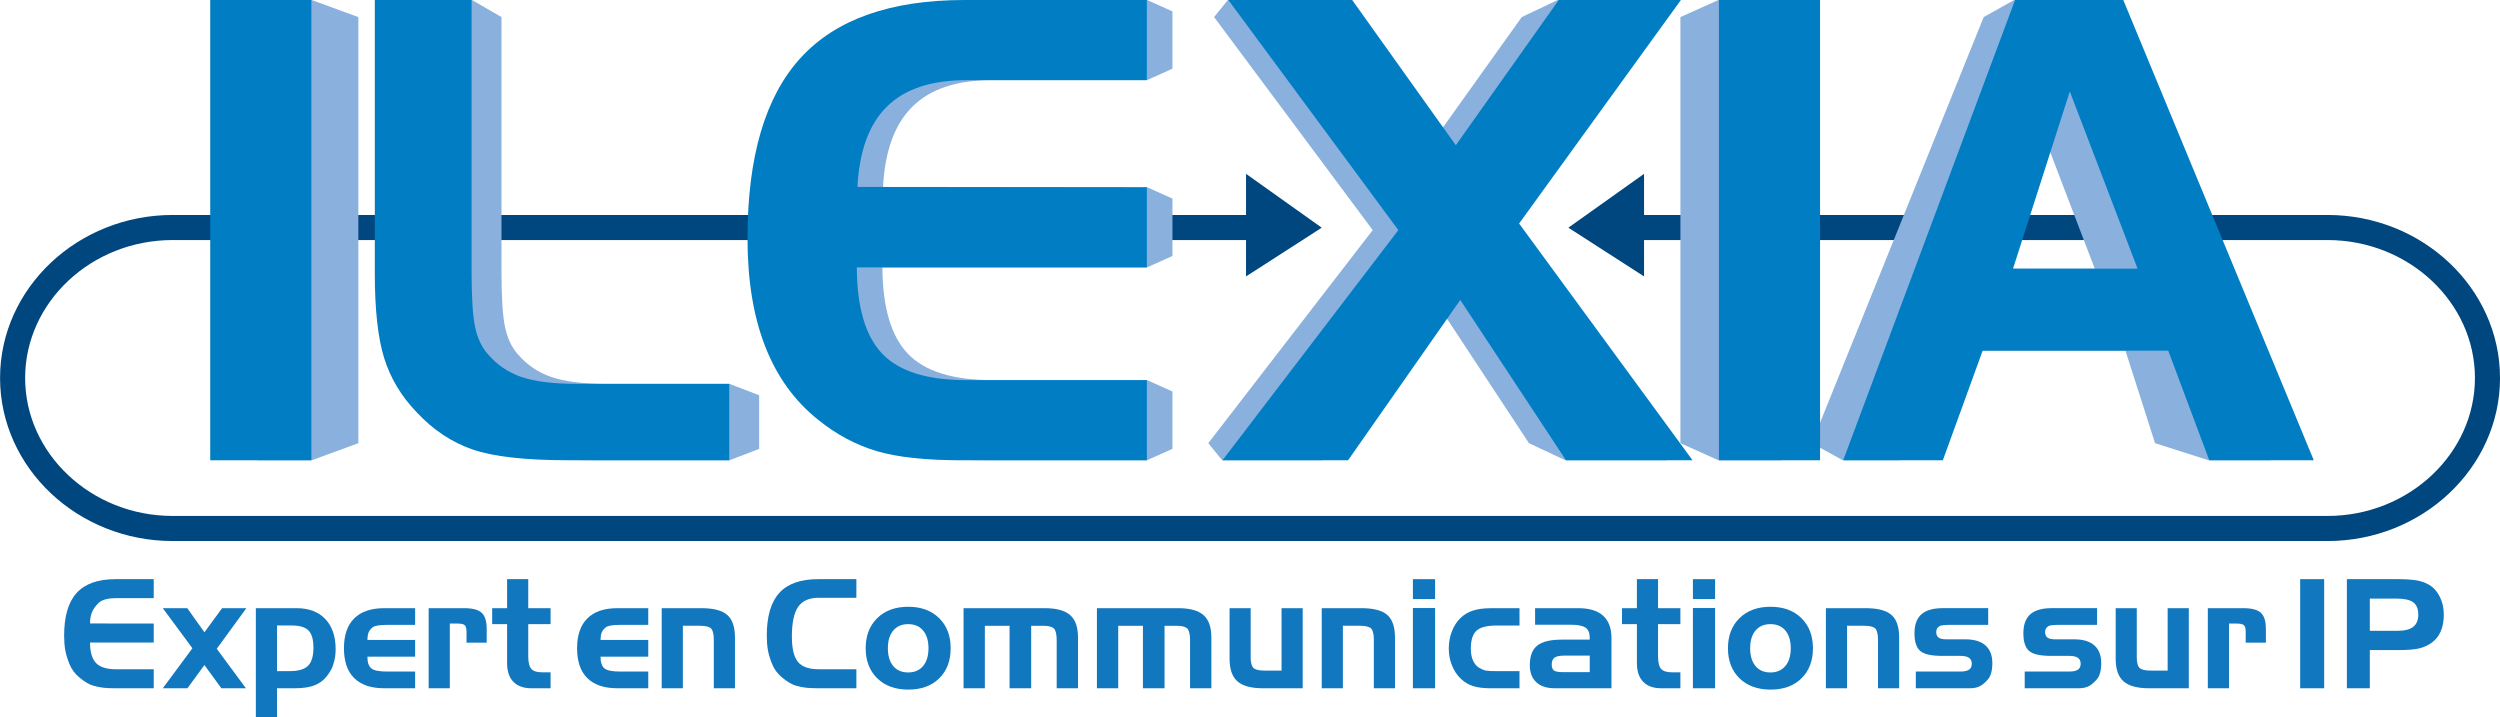 <svg width="312.49" height="89.66" enable-background="new 0 0 595.275 841.89" version="1.1" viewBox="0 0 312.49 89.66" xml:space="preserve" xmlns="http://www.w3.org/2000/svg">
<path d="m160.63 28.438h-139.06c-10.998 0-19.995 8.463-19.995 18.81 0 10.345 8.997 18.81 19.995 18.81h269.36c10.996 0 19.994-8.465 19.994-18.81 0-10.347-8.998-18.81-19.994-18.81h-90.542" fill="none" stroke="#00467f" stroke-width="3.135"/>
<polygon transform="translate(-142.25 -197.47)" points="307.46 225.93 298 232.02 298 219.2" fill="#00467f"/>
<polygon transform="translate(-142.25 -197.47)" points="338.29 225.93 347.75 232.02 347.75 219.2" fill="#00467f"/>
<g transform="translate(-142.25 -197.47)">
	<path d="m181.2 197.47 5.844 2.137v53.26l-5.844 2.136h-6.797v-57.534h6.797z" fill="#8ab0dd"/>
	<path d="m237.14 253.58-3.706 1.423h-16.406c-5.375 0-9.367-.449-11.977-1.35s-4.945-2.458-7.005-4.678c-1.906-1.982-3.248-4.227-4.031-6.73-.783-2.506-1.175-6.028-1.175-10.569v-34.207h8.398l3.696 2.137v31.679c0 3.366.149 5.734.45 7.104.3 1.369.814 2.473 1.546 3.307 1.147 1.357 2.556 2.322 4.227 2.896 1.67.574 3.978.86 6.928.86h15.349l3.706 1.425z" fill="#8ab0dd"/>
	<path d="m288.8 206.06-3.177 1.425h-19.376c-4.384 0-7.691 1.096-9.921 3.288-2.232 2.191-3.464 5.546-3.7 10.059l32.998.036 3.177 1.429v7.169l-3.177 1.425h-33.077c.026 5.01 1.089 8.609 3.189 10.802 2.101 2.191 5.604 3.287 10.51 3.287h19.376l3.177 1.426v7.17l-3.176 1.423h-19.964c-4.515 0-8.063-.384-10.646-1.154s-5.01-2.067-7.28-3.895c-2.948-2.348-5.16-5.407-6.633-9.178-1.475-3.77-2.212-8.277-2.212-13.521 0-10.177 2.204-17.685 6.615-22.525 4.41-4.839 11.245-7.26 20.509-7.26h19.611l3.177 1.425z" fill="#8ab0dd"/>
	<path d="m295.02 255-1.738-2.137 20.552-26.63-19.826-26.63 1.725-2.137h12.33l12.957 18.16 11.445-16.023 4.504-2.137h12.187l-20.227 27.945 21.678 29.589h-12.703l-4.542-2.137-11.788-17.902-14.025 20.039z" fill="#8ab0dd"/>
	<path d="m357.05 197.47h7.888v57.533h-7.888l-4.755-2.137v-53.26z" fill="#8ab0dd"/>
	<path d="m388.52 231.05 7.098-22.152 8.47 22.152zm-15.927 23.952h7.154l4.977-13.698h23.199l3.701 11.562 6.703 2.137h7.787l-23.813-57.534h-8.288l-3.811 2.137-21.483 53.26z" fill="#8ab0dd"/>


	<path d="m181.17 197.47v57.533h-12.642v-57.534h12.642z" fill="#007dc3"/>
	<path d="m233.4 255h-20.112c-5.375 0-9.367-.449-11.977-1.35s-4.945-2.458-7.005-4.678c-1.905-1.982-3.248-4.227-4.031-6.73-.783-2.506-1.175-6.028-1.175-10.569v-34.207h12.094v33.816c0 3.366.149 5.734.45 7.104.3 1.369.814 2.473 1.547 3.307 1.146 1.357 2.556 2.322 4.227 2.896 1.67.574 3.978.86 6.928.86h19.055v9.551z" fill="#007dc3"/>
	<path d="m285.6 207.49h-22.554c-4.383 0-7.691 1.096-9.921 3.288-2.232 2.191-3.464 5.546-3.7 10.059l36.175.04v10.02h-36.253c.026 5.01 1.089 8.609 3.189 10.802 2.101 2.191 5.604 3.287 10.509 3.287h22.554v10.018h-23.142c-4.514 0-8.063-.384-10.646-1.154s-5.01-2.067-7.28-3.895c-2.949-2.348-5.16-5.407-6.633-9.178-1.475-3.77-2.213-8.277-2.213-13.521 0-10.177 2.205-17.685 6.616-22.525 4.41-4.839 11.245-7.26 20.508-7.26h22.789v10.019z" fill="#007dc3"/>
	<path d="m295.06 255 21.978-28.767-21.252-28.767h15.479l12.956 18.16 12.871-18.16h15.266l-20.227 27.945 21.68 29.589h-15.82l-13.213-20.039-14.025 20.039z" fill="#007dc3"/>
	<path d="m369.75 197.47v57.533h-12.641v-57.534h12.641z" fill="#007dc3"/>
	<path d="m393.87 231.05 7.098-22.152 8.47 22.152zm-8.773 23.952 4.977-13.698h23.199l5.127 13.698h13.064l-23.813-57.534h-13.524l-21.483 57.534z" fill="#007dc3"/>


	<path d="m156.74 272.24c-1.035 0-1.756.198-2.162.594s-.687.793-.842 1.192c-.155.398-.232.858-.232 1.377l7.96.009v2.375h-7.96c0 1.188.25 2.041.751 2.561s1.333.779 2.496.779h4.713v2.375h-4.852c-.532 0-1.008-.021-1.429-.065-.421-.043-.863-.134-1.327-.274-.464-.139-1-.454-1.609-.946-.609-.491-1.049-1.073-1.317-1.744-.27-.671-.447-1.271-.534-1.8-.087-.528-.13-1.111-.13-1.749 0-2.412.521-4.192 1.563-5.339s2.664-1.721 4.866-1.721h4.769v2.375h-4.724z" fill="#1177be"/>
	<path d="m166.3 278.5-3.702-5.01h3.062l2.143 3.015 2.208-3.015h3.034l-3.702 5.075 3.646 4.936h-3.071l-2.115-2.904-2.125 2.904h-3.08z" fill="#1177be"/>
	<path d="m174.23 273.49h5.093c1.534 0 2.73.453 3.59 1.359.859.906 1.29 2.164 1.29 3.771 0 .328-.022.644-.065.946-.043.303-.133.663-.269 1.081-.136.417-.4.875-.793 1.373s-.897.869-1.513 1.113c-.615.244-1.421.366-2.417.366h-2.273v3.627h-2.644v-13.636zm2.644 2.161v5.706h1.614c1.063 0 1.82-.224 2.269-.672.448-.449.672-1.202.672-2.259 0-1.008-.204-1.722-.612-2.143-.408-.42-1.117-.631-2.125-.631h-1.818z" fill="#1177be"/>
	<path d="m190.28 283.5c-1.651 0-2.904-.422-3.757-1.267-.854-.844-1.28-2.088-1.28-3.734 0-1.639.428-2.884 1.285-3.734.857-.851 2.107-1.276 3.753-1.276h3.859v2.087h-3.498c-.959 0-1.565.104-1.818.311-.254.208-.425.432-.515.673-.089.241-.134.542-.134.9h5.965v2.087h-5.965c0 .705.159 1.192.478 1.461.318.27.975.404 1.971.404h3.516v2.087h-3.86z" fill="#1177be"/>
	<path d="m195.83 273.49h4.444c1.039 0 1.768.192 2.185.578.418.385.626 1.058.626 2.019v1.718h-2.523v-1.358c0-.417-.071-.69-.213-.821-.136-.143-.452-.215-.946-.215h-.928v8.09h-2.644v-10.011z" fill="#1177be"/>
	<path d="m203.77 273.49h1.865v-3.627h2.644v3.627h2.792v1.995h-2.792v4.045c0 .742.126 1.257.38 1.545.253.287.696.431 1.327.431h1.085v1.995h-2.412c-.965 0-1.71-.269-2.236-.807s-.789-1.314-.789-2.329v-4.88h-1.865v-1.995z" fill="#1177be"/>
	<path d="m219.42 283.5c-1.651 0-2.904-.422-3.757-1.267-.854-.844-1.28-2.088-1.28-3.734 0-1.639.428-2.884 1.285-3.734.857-.851 2.107-1.276 3.753-1.276h3.859v2.087h-3.498c-.959 0-1.565.104-1.818.311-.254.208-.425.432-.515.673-.089.241-.134.542-.134.9h5.965v2.087h-5.965c0 .705.159 1.192.478 1.461.318.27.975.404 1.971.404h3.516v2.087h-3.86z" fill="#1177be"/>
	<path d="m224.96 273.49h4.973c1.503 0 2.576.282 3.219.844.643.563.965 1.503.965 2.82v6.346h-2.644v-6.021c0-.742-.115-1.226-.343-1.452-.229-.226-.696-.339-1.401-.339h-2.125v7.812h-2.644z" fill="#1177be"/>
	<path d="m244.58 272.19c-1.188 0-2.042.377-2.565 1.132-.522.755-.784 1.995-.784 3.72 0 1.484.25 2.536.751 3.154.501.619 1.367.928 2.598.928h4.713v2.375h-4.852c-.532 0-1.008-.021-1.429-.065-.421-.043-.863-.134-1.327-.274-.464-.139-1-.454-1.609-.946-.609-.491-1.049-1.073-1.317-1.744-.27-.671-.447-1.271-.534-1.8-.087-.528-.13-1.111-.13-1.749 0-2.412.521-4.192 1.563-5.339s2.664-1.721 4.866-1.721h4.769v2.329z" fill="#1177be"/>
	<path d="m261.08 278.5c0 1.571-.478 2.825-1.434 3.762-.955.937-2.244 1.405-3.864 1.405-1.621 0-2.913-.47-3.878-1.41s-1.447-2.192-1.447-3.757c0-1.564.482-2.82 1.447-3.767s2.257-1.419 3.878-1.419c1.602 0 2.885.472 3.85 1.415.965.942 1.448 2.2 1.448 3.771zm-7.849 0c0 .946.223 1.687.668 2.222s1.067.802 1.865.802c.792 0 1.413-.268 1.865-.802.451-.535.677-1.276.677-2.222s-.224-1.685-.672-2.217c-.449-.532-1.072-.798-1.87-.798-.792 0-1.412.266-1.86.798-.449.531-.673 1.27-.673 2.217z" fill="#1177be"/>
	<path d="m262.69 273.49h10.15c1.459 0 2.517.288 3.172.863.656.575.984 1.509.984 2.802v6.346h-2.663v-6.002c0-.729-.111-1.214-.334-1.452s-.681-.357-1.373-.357h-1.484v7.812h-2.7v-7.812h-3.089v7.812h-2.663z" fill="#1177be"/>
	<path d="m279.36 273.49h10.15c1.459 0 2.517.288 3.172.863.656.575.984 1.509.984 2.802v6.346h-2.663v-6.002c0-.729-.111-1.214-.334-1.452s-.681-.357-1.373-.357h-1.484v7.812h-2.7v-7.812h-3.089v7.812h-2.663z" fill="#1177be"/>
	<path d="m305.08 283.5h-4.982c-1.465 0-2.524-.289-3.177-.867-.653-.579-.979-1.511-.979-2.797v-6.346h2.635v6.132c0 .668.116 1.113.349 1.336.231.223.694.334 1.387.334h2.124v-7.802h2.645v10.01z" fill="#1177be"/>
	<path d="m307.46 273.49h4.973c1.504 0 2.576.282 3.22.844.644.563.965 1.503.965 2.82v6.346h-2.644v-6.021c0-.742-.115-1.226-.344-1.452s-.695-.339-1.4-.339h-2.125v7.812h-2.645z" fill="#1177be"/>
	<path d="m321.63 272.35h-2.774v-2.486h2.774zm0 11.151h-2.774v-10.029h2.774z" fill="#1177be"/>
	<path d="m329.37 281.36h2.812v2.143h-3.591c-.902 0-1.644-.093-2.222-.278s-1.095-.498-1.549-.937c-.455-.439-.815-.989-1.081-1.651s-.398-1.36-.398-2.097c0-.761.129-1.477.389-2.148s.614-1.225 1.063-1.66c.448-.437.976-.752 1.582-.946.606-.195 1.346-.292 2.217-.292h3.591v2.162h-2.812c-1.242 0-2.1.217-2.569.649-.47.433-.705 1.178-.705 2.236 0 .612.094 1.118.283 1.517.188.398.435.689.737.872.303.182.584.301.844.357.278.049.748.073 1.409.073z" fill="#1177be"/>
	<path d="m334.13 273.49h5.418c1.36 0 2.389.314 3.084.942.696.627 1.044 1.56 1.044 2.797v6.271h-7.106c-.983 0-1.746-.25-2.287-.751s-.812-1.212-.812-2.134c0-1.132.309-1.947.926-2.445.616-.498 1.642-.747 3.073-.747h3.488v-.25c0-.594-.176-1.011-.526-1.252s-.975-.362-1.874-.362h-4.428zm3.516 7.997h3.313v-2.069h-3.117c-.613 0-1.038.083-1.276.25s-.356.458-.356.872c0 .347.092.594.277.742.191.137.577.205 1.159.205z" fill="#1177be"/>
	<path d="m344.99 273.49h1.865v-3.627h2.644v3.627h2.792v1.995h-2.792v4.045c0 .742.127 1.257.38 1.545.254.287.696.431 1.327.431h1.085v1.995h-2.412c-.965 0-1.71-.269-2.235-.807s-.788-1.314-.788-2.329v-4.88h-1.865v-1.995z" fill="#1177be"/>
	<path d="m356.63 272.35h-2.774v-2.486h2.774zm0 11.151h-2.774v-10.029h2.774z" fill="#1177be"/>
	<path d="m368.86 278.5c0 1.571-.478 2.825-1.434 3.762-.955.937-2.243 1.405-3.863 1.405-1.621 0-2.914-.47-3.879-1.41s-1.447-2.192-1.447-3.757c0-1.564.482-2.82 1.447-3.767s2.258-1.419 3.879-1.419c1.602 0 2.885.472 3.85 1.415.965.942 1.447 2.2 1.447 3.771zm-7.848 0c0 .946.223 1.687.668 2.222s1.067.802 1.864.802c.792 0 1.414-.268 1.865-.802.451-.535.678-1.276.678-2.222s-.225-1.685-.673-2.217c-.449-.532-1.071-.798-1.87-.798-.791 0-1.411.266-1.859.798-.45.531-.673 1.27-.673 2.217z" fill="#1177be"/>
	<path d="m370.48 273.49h4.973c1.504 0 2.576.282 3.22.844.644.563.965 1.503.965 2.82v6.346h-2.644v-6.021c0-.742-.115-1.226-.344-1.452s-.695-.339-1.4-.339h-2.125v7.812h-2.645z" fill="#1177be"/>
	<path d="m381.72 281.41h5.575c.489 0 .848-.077 1.076-.232.229-.154.344-.402.344-.742 0-.328-.114-.574-.344-.737-.229-.164-.587-.246-1.076-.246h-2.281c-1.355 0-2.271-.206-2.746-.617-.477-.411-.715-1.148-.715-2.212 0-1.07.289-1.86.867-2.371.578-.51 1.468-.765 2.668-.765h5.678v2.087h-4.667c-.761 0-1.225.05-1.392.148-.167.099-.281.209-.344.329-.062.121-.092.265-.092.432 0 .303.099.532.297.687.21.143.528.213.955.213h2.394c1.101 0 1.938.254 2.51.761.571.507.858 1.247.858 2.217 0 .934-.19 1.616-.571 2.046-.38.43-.734.719-1.062.867s-.696.223-1.104.223h-6.828z" fill="#1177be"/>
	<path d="m395.33 281.41h5.575c.489 0 .848-.077 1.076-.232.229-.154.344-.402.344-.742 0-.328-.114-.574-.344-.737-.229-.164-.587-.246-1.076-.246h-2.281c-1.355 0-2.271-.206-2.746-.617-.477-.411-.715-1.148-.715-2.212 0-1.07.289-1.86.867-2.371.578-.51 1.468-.765 2.668-.765h5.678v2.087h-4.667c-.761 0-1.225.05-1.392.148-.167.099-.281.209-.344.329-.062.121-.092.265-.092.432 0 .303.099.532.297.687.21.143.528.213.955.213h2.394c1.101 0 1.938.254 2.51.761.571.507.858 1.247.858 2.217 0 .934-.19 1.616-.571 2.046-.38.43-.734.719-1.062.867s-.696.223-1.104.223h-6.828z" fill="#1177be"/>
	<path d="m415.84 283.5h-4.982c-1.465 0-2.524-.289-3.177-.867-.653-.579-.979-1.511-.979-2.797v-6.346h2.635v6.132c0 .668.116 1.113.349 1.336.231.223.694.334 1.387.334h2.124v-7.802h2.645v10.01z" fill="#1177be"/>
	<path d="m418.22 273.49h4.444c1.039 0 1.768.192 2.185.578.418.385.627 1.058.627 2.019v1.718h-2.523v-1.358c0-.417-.071-.69-.214-.821-.136-.143-.451-.215-.946-.215h-.928v8.09h-2.645z" fill="#1177be"/>
	<path d="m432.76 283.5h-2.997v-13.638h2.997z" fill="#1177be"/>
	<path d="m435.6 269.86h6.225c1.046 0 1.881.053 2.506.158.624.105 1.183.315 1.674.631.492.315.9.796 1.225 1.443.325.646.487 1.384.487 2.212 0 .811-.13 1.509-.39 2.097s-.633 1.055-1.118 1.401c-.485.347-1.019.588-1.601.724-.581.136-1.469.204-2.662.204h-3.479v4.769h-2.867zm6.187 2.431h-3.32v4.026h3.497c.866 0 1.509-.166 1.93-.496.421-.331.631-.836.631-1.517 0-.717-.207-1.232-.622-1.544-.415-.313-1.12-.469-2.116-.469z" fill="#1177be"/>
</g>
</svg>

